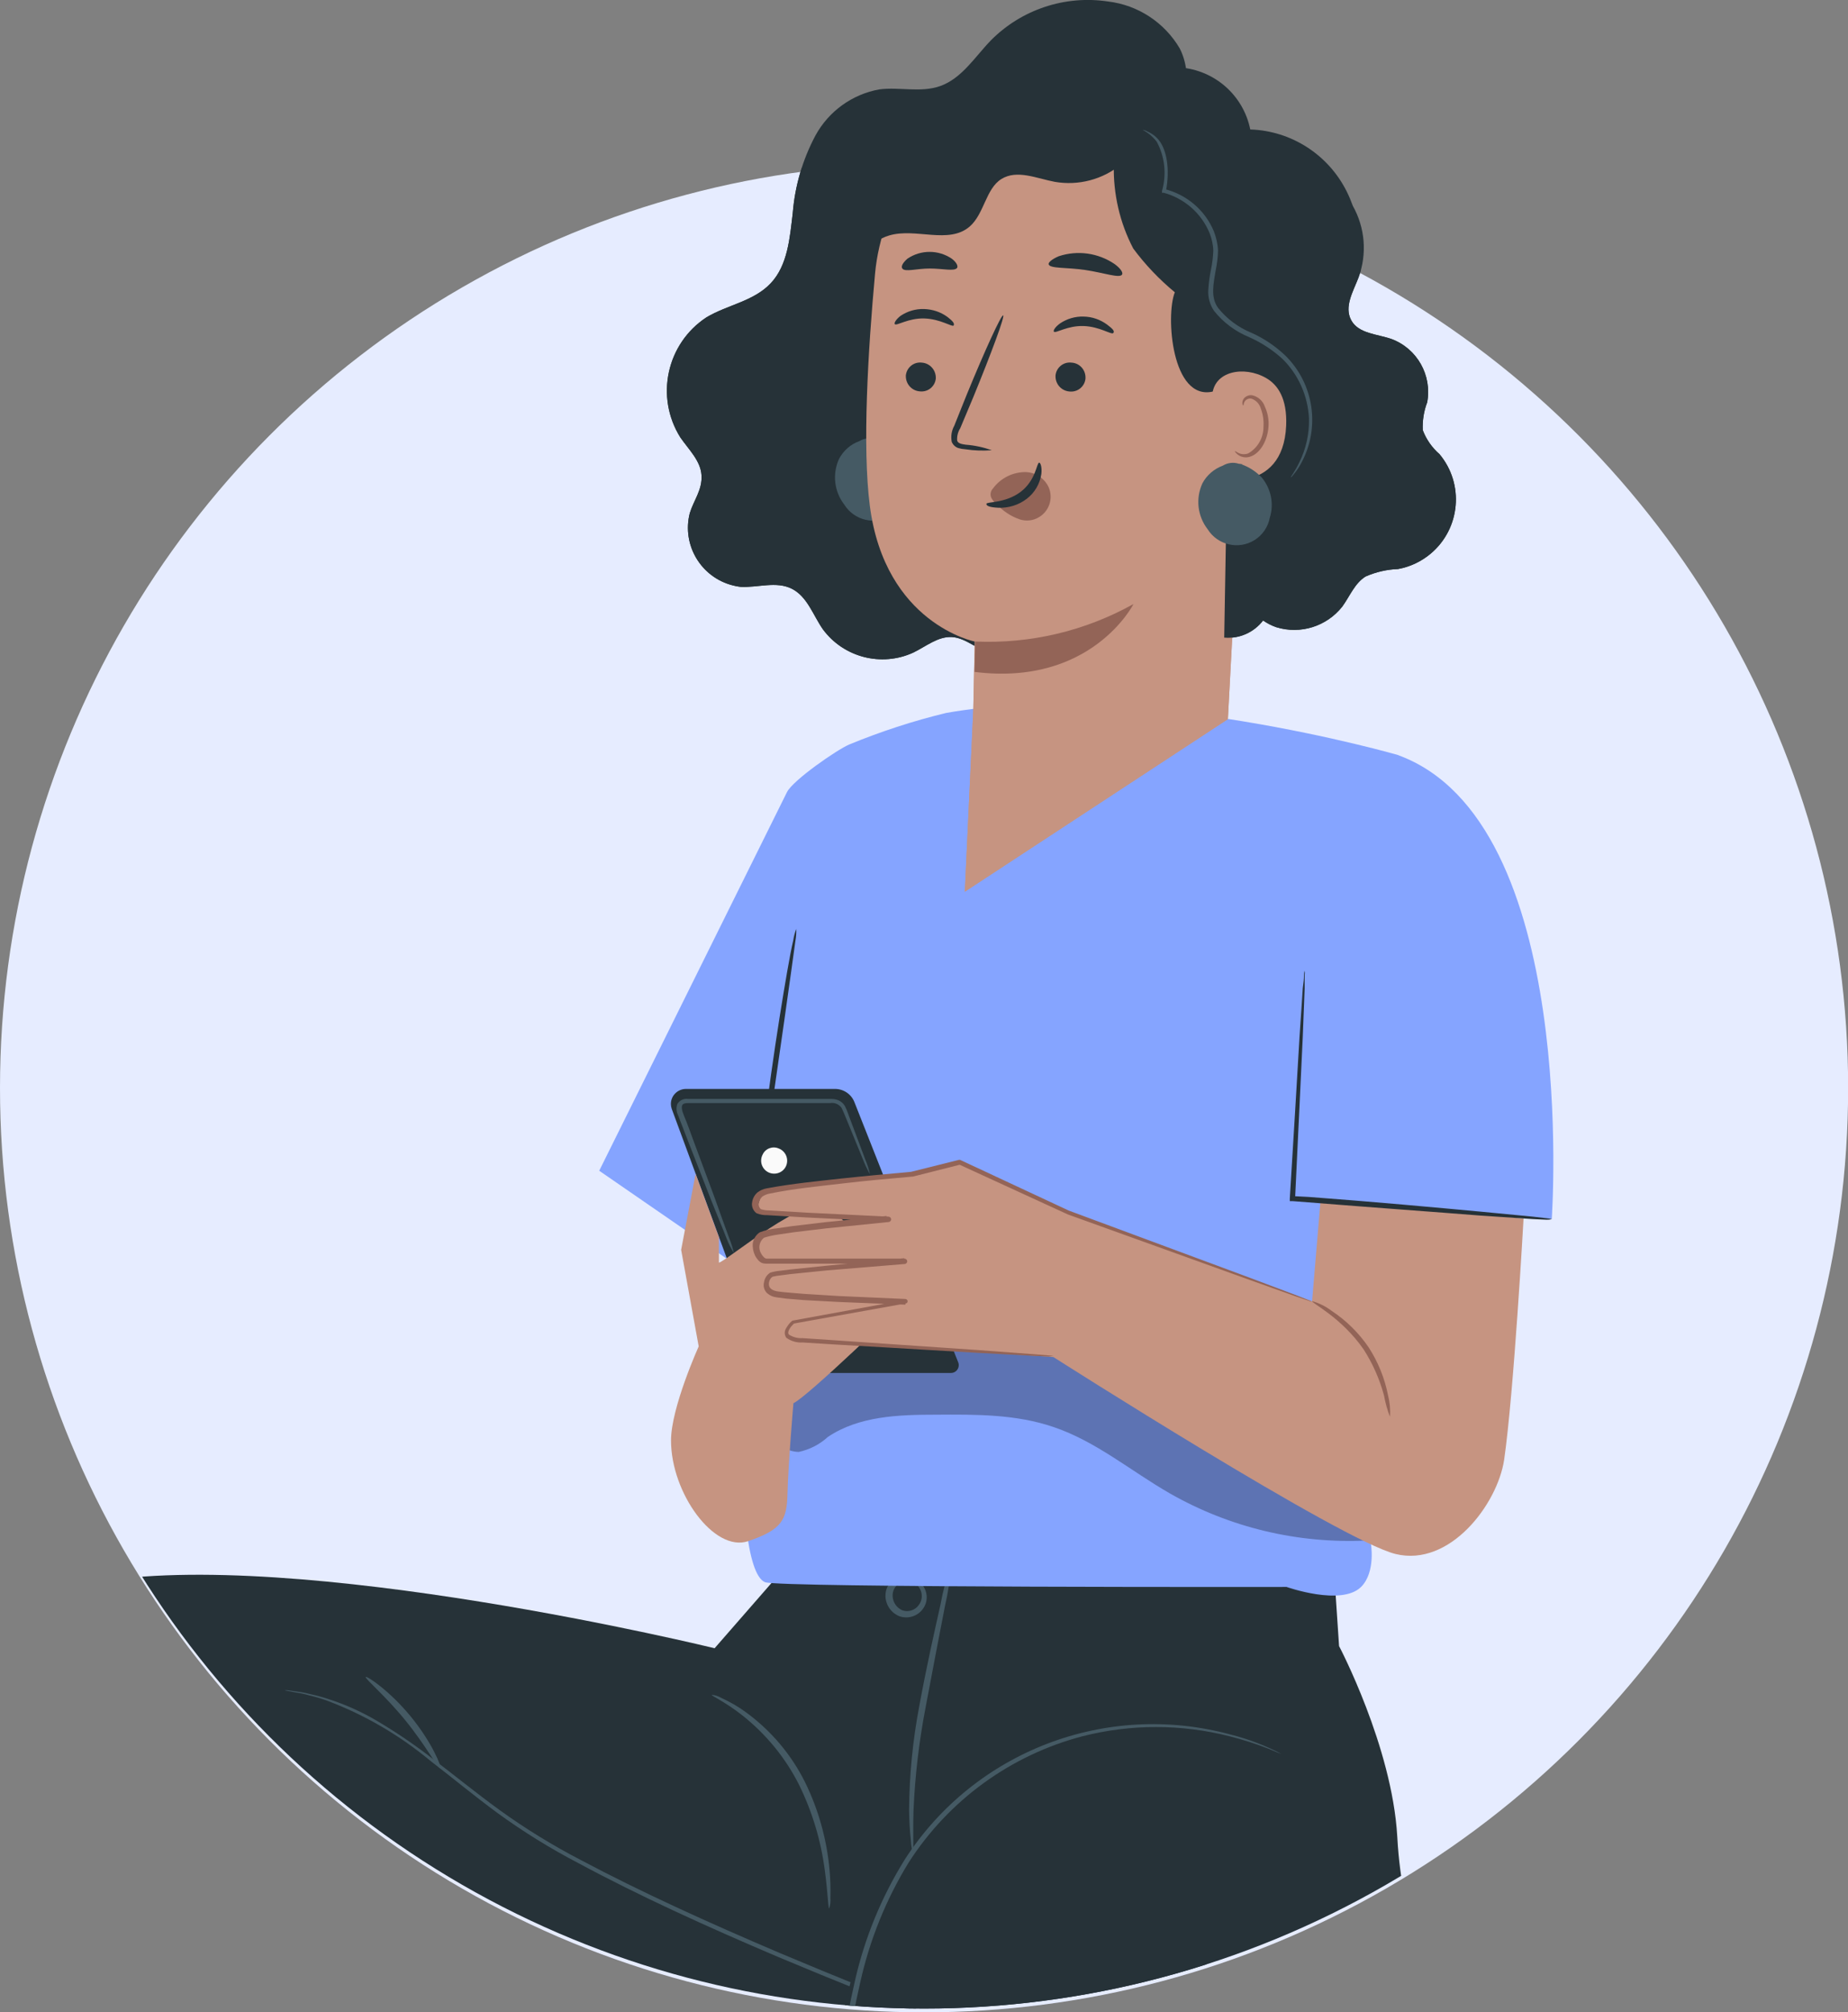 <?xml version="1.0" encoding="utf-8"?>
<!-- Generator: Adobe Illustrator 26.3.1, SVG Export Plug-In . SVG Version: 6.00 Build 0)  -->
<svg version="1.1" id="Layer_1" xmlns="http://www.w3.org/2000/svg" xmlns:xlink="http://www.w3.org/1999/xlink" x="0px" y="0px"
	 viewBox="0 0 136.93 149.05" enable-background="new 0 0 136.93 149.05" xml:space="preserve">
<rect x="0" y="0" width="136.93" height="149.05" fill="#808080" stroke="none"/>
<g>
	<circle fill="#E6ECFF" cx="68.47" cy="80.59" r="68.47"/>
	<g>
		<defs>
			<circle id="SVGID_1_" cx="68.47" cy="80.31" r="68.47"/>
		</defs>
		<clipPath id="SVGID_00000065032825369944415960000012963344878329728164_">
			<use xlink:href="#SVGID_1_"  overflow="visible"/>
		</clipPath>
		<g id="freepik--Character--inject-100" clip-path="url(#SVGID_00000065032825369944415960000012963344878329728164_)">
			<polygon fill="#C69481" points="76.34,214.81 80.64,197.15 63.58,192.38 61.46,210.78 			"/>
			<path fill="#263238" d="M3.37,139.6c8.14,8.14,22.7,19.66,50.02,23.38c0.68,0.09,11.87,2.5,11.18,2.42
				c-0.69-0.09,15.69,2.51,15.69,2.51l3.85-14.54l16.54-24.66l-6.07-14.23H59.59l-6.64,7.61c0,0-31-7.58-46.1-4.85
				C1.13,118.29-5,131.28,3.37,139.6z"/>
			<path fill="#455A64" d="M77.44,170.03c0.05-0.19,0.11-0.49,0.19-0.87c0.14-0.79,0.35-1.9,0.62-3.34s0.59-3.21,0.99-5.24
				c0.23-1.01,0.45-2.09,0.72-3.22c0.14-0.57,0.28-1.15,0.45-1.74c0.09-0.29,0.18-0.58,0.28-0.88c0.08-0.28,0.21-0.55,0.37-0.8
				l0.14-0.16l-0.18-0.06c-6.48-2.34-14.6-5.41-23.23-9.05c-5.31-2.26-10.33-4.54-14.75-6.89c-2.1-1.09-4.12-2.33-6.03-3.71
				c-1.8-1.31-3.4-2.62-4.92-3.77c-1.35-1.05-2.76-2.01-4.24-2.88c-1.12-0.65-2.3-1.18-3.53-1.57c-0.45-0.15-0.9-0.27-1.37-0.37
				c-0.33-0.09-0.67-0.15-1.01-0.19l-0.63-0.09c-0.07-0.01-0.14-0.01-0.22,0c0.07,0.02,0.14,0.04,0.22,0.05l0.63,0.12
				c0.34,0.05,0.67,0.12,1,0.22c0.46,0.1,0.9,0.24,1.34,0.4c2.78,1.05,5.37,2.57,7.66,4.48c1.5,1.15,3.1,2.48,4.89,3.8
				c1.92,1.4,3.94,2.65,6.05,3.75c4.42,2.38,9.44,4.67,14.76,6.93c8.66,3.64,16.8,6.69,23.27,9l-0.05-0.22
				c-0.21,0.27-0.36,0.57-0.46,0.9c-0.11,0.3-0.2,0.6-0.29,0.9c-0.17,0.6-0.3,1.18-0.43,1.75c-0.26,1.14-0.47,2.22-0.67,3.24
				c-0.39,2.03-0.68,3.81-0.93,5.25c-0.42,2.72-0.64,4.04-0.72,4.54C77.4,170.2,77.42,170.12,77.44,170.03z"/>
			<path fill="#263238" d="M71.71,115.35l-1.61,13.21c-4.69,9.97-8.43,19.59-8.48,27.79l-2.5,60.05l17.12,4.42l8.25-28.58
				l6.41-23.64l3.25-11.06l0.9-0.25c5.53-1.55,9.35-6.59,9.35-12.34v-0.1c-0.04-4.09-0.66-4.98-0.87-8.84
				c-0.39-6.65-4.31-14.08-4.31-14.08l-0.31-4.64L71.71,115.35z"/>
			<path fill="#455A64" d="M68.16,165.06c-1.43-2.99-2.49-5.46-2.37-5.52s1.38,2.32,2.81,5.31c1.43,2.99,2.49,5.46,2.37,5.52
				C70.84,170.43,69.59,168.05,68.16,165.06z"/>
			<path fill="#455A64" d="M82.17,164.94c-0.54,1.47-1.06,2.61-1.21,2.57c-0.15-0.04,0.18-1.27,0.72-2.74
				c0.54-1.47,1.08-2.62,1.21-2.57C83.02,162.24,82.71,163.47,82.17,164.94z"/>
			<path fill="#455A64" d="M53.45,125.77c0.63,0.29,1.23,0.63,1.79,1.04c1.86,1.35,3.37,3.12,4.4,5.18
				c1.01,2.05,1.63,4.28,1.83,6.56c0.06,0.68,0.08,1.37,0.06,2.06c0.02,0.25-0.01,0.51-0.09,0.75c-0.08,0-0.09-1.07-0.32-2.78
				c-0.28-2.21-0.93-4.37-1.91-6.37c-1-1.99-2.43-3.73-4.17-5.12c-1.34-1.06-2.34-1.47-2.3-1.55
				C52.98,125.56,53.22,125.64,53.45,125.77z"/>
			<path fill="#455A64" d="M30.43,127.14c1.57,1.91,2.33,3.77,2.19,3.84s-1.06-1.67-2.57-3.53c-1.51-1.86-3.03-3.11-2.95-3.23
				C27.18,124.12,28.87,125.24,30.43,127.14z"/>
			<path fill="#455A64" d="M67.5,136.39c-0.09-0.77-0.13-1.55-0.14-2.33c0.02-2.57,0.27-5.13,0.75-7.66
				c0.54-2.95,1.14-5.6,1.57-7.51c0.19-1.05,0.46-2.08,0.81-3.08c-0.07,1.06-0.23,2.11-0.47,3.15c-0.4,2.06-0.9,4.65-1.44,7.53
				c-0.48,2.5-0.78,5.03-0.89,7.57c-0.06,1.96,0.03,3.17-0.06,3.17C67.56,136.96,67.51,136.68,67.5,136.39z"/>
			<path fill="#455A64" d="M66.65,117.27c-0.33,0.2-0.53,0.57-0.51,0.96c0.02,0.46,0.3,0.87,0.72,1.05c0.44,0.15,0.94,0,1.21-0.38
				c0.24-0.31,0.3-0.72,0.15-1.09c-0.29-0.65-0.8-0.77-0.8-0.82s0.14-0.07,0.36,0c0.31,0.12,0.57,0.35,0.72,0.65
				c0.25,0.48,0.22,1.06-0.09,1.5c-0.38,0.56-1.09,0.8-1.74,0.59c-0.63-0.24-1.05-0.84-1.06-1.51c0-0.13,0.01-0.25,0.04-0.38
				c0.19-0.77,0.96-1.25,1.74-1.06c0.23,0.06,0.32,0.18,0.32,0.18C67.34,116.98,66.98,117.08,66.65,117.27z"/>
			<path fill="#455A64" d="M59.1,208.3v-0.78c0.03-0.71,0.06-1.72,0.1-3.01c0.11-2.63,0.26-6.41,0.45-11.06
				c0.42-9.33,1.02-22.22,2.16-36.43c0.25-3.47,0.76-6.91,1.54-10.3c0.72-3.18,1.97-6.21,3.69-8.98
				c5.16-8.02,14.93-11.76,24.13-9.26c1.31,0.33,2.58,0.81,3.78,1.44l-0.25-0.09l-0.72-0.3c-0.94-0.37-1.9-0.67-2.88-0.92
				c-3.57-0.91-7.32-0.91-10.89,0c-5.31,1.39-9.91,4.73-12.88,9.35c-1.68,2.74-2.89,5.74-3.59,8.88c-0.77,3.37-1.28,6.79-1.52,10.23
				c-1.14,14.2-1.78,27.07-2.26,36.41c-0.24,4.65-0.42,8.42-0.56,11.05c-0.07,1.29-0.13,2.29-0.17,3.01
				c-0.05,0.32-0.05,0.58-0.05,0.78c0,0.09-0.01,0.18-0.04,0.27C59.1,208.48,59.1,208.39,59.1,208.3z"/>
			<path fill="#455A64" d="M95.91,150.83c-0.07,0.3-0.16,0.68-0.26,1.15c-0.24,1-0.6,2.44-1.06,4.22c-0.96,3.54-2.28,8.43-3.83,13.8
				c-1.55,5.38-2.93,10.24-3.9,13.78c-0.47,1.73-0.86,3.16-1.14,4.19c-0.13,0.46-0.23,0.83-0.32,1.14
				c-0.03,0.13-0.07,0.27-0.14,0.39c0-0.14,0.02-0.27,0.06-0.4c0.06-0.31,0.14-0.69,0.25-1.16c0.22-1,0.58-2.44,1.02-4.22
				c0.91-3.56,2.25-8.46,3.79-13.82c1.54-5.36,2.92-10.18,3.94-13.77c0.45-1.73,0.88-3.14,1.17-4.18l0.33-1.13
				c0.03-0.14,0.08-0.27,0.14-0.4C95.98,150.56,95.95,150.7,95.91,150.83z"/>
			<path fill="#F5F5F5" d="M87.54,108.09c-1.99-1.15-4.11-2.51-6.3-3.95c-2.02-1.45-4.23-2.6-6.57-3.44
				c-2.34-0.69-4.83-0.73-7.19-0.12c-2.4,0.61-4.74,2.01-5.85,3.78c-0.1,0.15-0.2,0.3-0.27,0.47l0,0l0,0l-0.17-0.05
				c-0.18-0.06-0.37-0.11-0.55-0.14c-0.21-0.05-0.42-0.08-0.64-0.07h-0.47h0.12l0,0c-0.09,0.04-0.18,0.1-0.26,0.16
				c-0.1,0.08-0.19,0.17-0.25,0.28c0,0.02,0,0.04,0,0.06c-0.01,0.04,0.09-0.36,0.04-0.19l0,0l0,0l0,0c0.01-0.07,0.01-0.14,0-0.21
				c-0.03-0.19-0.07-0.38-0.14-0.56c-0.11-0.32-0.24-0.63-0.39-0.93l-0.19-0.39l-0.04-0.08l0,0c0.11-0.05,0.45-0.28,0.97-0.6
				c0.33-0.2,0.67-0.37,1.03-0.51c0.44-0.18,0.9-0.32,1.37-0.4c0.81-0.14,1.63-0.14,2.44,0c0.96,0.18,1.9,0.44,2.82,0.78
				c0.29,0.1,0.5,0.16,0.75,0.2c0.26,0.04,0.51,0.12,0.8,0.12c1.3,0.1,2.61,0.09,3.91-0.05c1.58-0.15,3.18-0.2,4.77-0.14
				c1.73,0.07,3.43,0.44,5.03,1.09c2.49,1.11,4.8,2.59,6.87,4.38c1.45,1.25,2.96,2.42,4.54,3.49c1.12,0.75,2.33,1.36,3.59,1.83
				c2.08,0.75,3.49,0.61,3.67,1.16c0.08,0.24-0.17,0.61-0.83,1c-0.99,0.52-2.1,0.79-3.22,0.78c-1.74,0.01-3.47-0.31-5.09-0.93
				c-2-0.78-3.93-1.74-5.75-2.88c-1.85-1.19-3.84-2.16-5.92-2.88c-0.98-0.27-2-0.39-3.02-0.35c-1.31,0.08-2.61,0.22-3.9,0.44
				c-1.72,0.28-3.46,0.39-5.2,0.32c-0.5-0.02-1.01-0.07-1.53-0.17c-0.52-0.09-1.09-0.21-1.55-0.34c-0.6-0.2-1.21-0.36-1.83-0.48
				c-0.14,0-0.13,0,0,0c0.07-0.01,0.13-0.03,0.19-0.05c0.05-0.02,0.11-0.06-0.07,0.05s-0.51,0.36-1.13,0.72
				c-0.97,0.58-2.08,0.87-3.21,0.84c-0.38-0.02-0.75-0.07-1.11-0.17c-0.39-0.11-0.77-0.25-1.12-0.45c-0.64-0.35-1.2-0.82-1.65-1.39
				c-0.77-0.97-1.21-2.17-1.25-3.41c-0.02-0.96,0.15-1.91,0.52-2.79c0.25-0.63,0.57-1.23,0.94-1.79c1.25-1.89,2.91-3.47,4.86-4.63
				c1.76-1.06,3.67-1.83,5.68-2.28c3.73-0.85,7.62-0.6,11.22,0.72c2.92,1.21,5.63,2.89,8.01,4.97l5.66,4.63
				c6.92,5.64,11.22,9.25,10.66,10.17C100.77,114.6,95.44,112.61,87.54,108.09z"/>
			<path fill="#85A4FF" d="M103.6,55.93l-2.03,12.6v45.74c0,0,0.4,2.16-0.72,3.28c-1.46,1.44-5.52,0-5.52,0s-37.61,0.06-38.64-0.35
				c-2.77-1.11-1.5-23.04-1.5-23.04L44.4,86.72l13.91-28.04c0.43-0.88,3.71-3.15,4.61-3.53c2.33-0.96,4.74-1.75,7.19-2.34
				C84.18,50.32,103.6,55.93,103.6,55.93z"/>
			<path fill="#85A4FF" d="M103.58,55.93c13.49,4.9,11.4,34.24,11.4,34.37l-19.41-1.52l0.61-23.11L103.58,55.93z"/>
			<path fill="#263238" d="M55.99,90.33v0.04c-0.1,0.06-0.06,0-0.06,0v-0.1c0-0.15,0-0.37,0-0.64c0.04-0.56,0.12-1.36,0.22-2.34
				c0.22-1.93,0.56-4.69,0.98-7.69c0.42-2.99,0.86-5.7,1.2-7.65c0.17-0.98,0.32-1.76,0.45-2.31c0.04-0.29,0.12-0.57,0.22-0.83
				c0.01,0.29-0.01,0.58-0.06,0.86c-0.09,0.63-0.19,1.41-0.32,2.32c-0.29,2.06-0.66,4.72-1.09,7.66c-0.42,2.95-0.81,5.61-1.1,7.66
				c-0.21,1.39-0.34,2.26-0.45,2.98C55.99,90.3,55.99,90.33,55.99,90.33z"/>
			<g opacity="0.3">
				<path d="M57.1,106.01c0.29,0.9,1.13,1.52,2.08,1.54c0.8-0.17,1.55-0.55,2.16-1.11c2.3-1.55,5.24-1.65,8.01-1.65
					c2.95-0.02,5.92-0.04,8.7,0.91c3.16,1.06,5.75,3.27,8.63,4.92c4.43,2.53,9.49,3.74,14.59,3.49l-0.8-1.15
					c-6.55-2.6-10.53-9.27-16.48-13.04c-4.05-2.44-8.69-3.71-13.42-3.7c-2.71-0.13-5.41,0.35-7.91,1.39
					c-2.52,1.06-4.48,3.11-5.44,5.67C56.88,104.16,56.83,105.12,57.1,106.01z"/>
			</g>
			<path fill="#263238" d="M71,100.91c0.03,0.07,0.04,0.14,0.04,0.21c0,0.32-0.26,0.58-0.57,0.58H57.39c-0.24,0-0.45-0.15-0.54-0.37
				l-7.08-19.2c-0.04-0.12-0.06-0.24-0.06-0.36c0-0.62,0.51-1.11,1.12-1.11h11.04c0.64,0,1.21,0.39,1.44,0.98l2.32,5.87L71,100.91z"
				/>
			<path fill="#C69481" d="M49.72,106.7c0,3.91,3.2,8.3,5.71,7.46c2.51-0.85,2.88-1.58,2.92-3.52c0.06-2.29,0.44-6.7,0.44-6.7
				c1.11-0.52,8.3-7.51,8.3-7.51s-4.08-5.92-5.67-7.01s-7.51,3.94-8.15,4.11v-1.89l-1.73-4.69l-1.07,5.63l1.3,7.15
				C51.78,99.72,49.72,104.26,49.72,106.7z"/>
			<path fill="#C69481" d="M112.89,90.26c0,0-0.72,12.92-1.44,17.88c-0.5,3.29-4.02,7.95-8.04,6.97s-25.36-14.59-25.36-14.59
				s-18.22-1.21-18.92-1.21c-0.7,0-0.4-1.31-0.4-1.31l8.35-1.51c0,0-8.86-0.27-9.76-0.6s-0.2-1.04-0.1-1.44
				c0.1-0.4,9.76-1.01,9.76-1.01H56.7c-0.5,0-0.81-1.11-0.6-1.81c0.22-0.7,9.66-1.31,9.66-1.31s-8.74-0.37-9.35-0.5
				c-0.6-0.13-0.1-0.72,0-1.44c0.1-0.72,11.17-1.44,11.17-1.44l3.52-0.88l8.05,3.72l18.07,6.61l0.63-7.51L112.89,90.26z"/>
			<path fill="#936457" d="M77.7,100.48l-1.09-0.05l-4.18-0.22l-6.61-0.39l-4.12-0.24l-2.24-0.14c-0.43,0.03-0.85-0.1-1.2-0.35
				c-0.15-0.22-0.15-0.5,0-0.72c0.11-0.19,0.24-0.37,0.41-0.51c0.02-0.02,0.05-0.03,0.07-0.04l0,0l8.35-1.53v0.35l-4.95-0.2
				l-2.59-0.14l-1.32-0.11l-0.68-0.09c-0.27-0.03-0.52-0.14-0.72-0.32c-0.21-0.21-0.29-0.51-0.22-0.79c0.04-0.3,0.21-0.56,0.46-0.72
				c0.23-0.07,0.47-0.12,0.72-0.14l0.72-0.09l2.78-0.29l5.7-0.55v0.4H56.72c-0.1,0-0.2-0.02-0.29-0.06
				c-0.08-0.04-0.15-0.09-0.22-0.16c-0.11-0.12-0.2-0.25-0.27-0.39c-0.13-0.28-0.19-0.59-0.16-0.9c0.05-0.33,0.24-0.63,0.52-0.81
				c0.4-0.15,0.81-0.25,1.24-0.29l1.18-0.17l2.35-0.28l4.62-0.47v0.4l-5.96-0.29l-2.88-0.17c-0.27,0.01-0.54-0.04-0.79-0.14
				c-0.26-0.19-0.39-0.51-0.33-0.82c0.04-0.28,0.18-0.53,0.39-0.72c0.21-0.16,0.46-0.27,0.72-0.31c1.88-0.35,3.69-0.52,5.47-0.72
				c1.78-0.19,3.52-0.35,5.2-0.5l0,0l3.52-0.88c0.04-0.01,0.08-0.01,0.12,0l8.04,3.75l0,0l13.21,4.9l3.59,1.35l0.93,0.37
				c0.11,0.03,0.21,0.08,0.31,0.14c-0.11-0.03-0.22-0.06-0.32-0.1l-0.94-0.32l-3.59-1.28l-13.25-4.77l0,0l-8.06-3.7h0.11l-3.52,0.89
				l0,0c-1.68,0.15-3.43,0.3-5.2,0.51c-1.77,0.21-3.61,0.38-5.41,0.75c-0.2,0.03-0.39,0.11-0.56,0.22c-0.14,0.13-0.24,0.31-0.27,0.5
				c-0.03,0.16,0.03,0.33,0.16,0.44c0.2,0.06,0.4,0.09,0.61,0.09l2.88,0.17l5.96,0.29c0.11,0,0.2,0.09,0.2,0.2
				c0,0.11-0.09,0.2-0.2,0.2l-4.62,0.47l-2.34,0.28l-1.17,0.17c-0.37,0.05-0.74,0.13-1.09,0.24c-0.36,0.28-0.45,0.79-0.21,1.18
				c0.11,0.2,0.27,0.37,0.4,0.37h10.22c0.11,0,0.2,0.09,0.2,0.2c0,0.11-0.09,0.2-0.2,0.2L61.3,94.1l-2.77,0.28l-0.68,0.09
				c-0.2,0.02-0.41,0.05-0.6,0.1c-0.27,0.15-0.39,0.63-0.15,0.87c0.24,0.24,0.72,0.24,1.15,0.29l1.31,0.11L62.14,96l4.95,0.22
				c0.08,0.01,0.15,0.07,0.16,0.14c0,0.01,0,0.01,0,0.02c0.01,0.09-0.05,0.16-0.14,0.17l-8.35,1.5h0.07
				c-0.27,0.23-0.54,0.63-0.37,0.81c0.3,0.19,0.65,0.28,1.01,0.26l2.24,0.15l4.11,0.28l6.6,0.45l4.17,0.31l1.09,0.09
				c0.13,0.01,0.25,0.02,0.37,0.04L77.7,100.48z"/>
			<path fill="#936457" d="M102.55,103.37c-0.32-1.2-0.83-2.35-1.5-3.4c-1.67-2.42-3.93-3.47-3.82-3.59
				c0.52,0.15,1.01,0.39,1.44,0.72c1.08,0.71,2.01,1.63,2.74,2.7c0.7,1.08,1.19,2.29,1.44,3.56c0.13,0.52,0.18,1.05,0.14,1.58
				C102.79,104.43,102.65,103.91,102.55,103.37z"/>
			<path fill="#FAFAFA" d="M56.51,85.52c0.21-0.46,0.76-0.65,1.21-0.44c0.03,0.01,0.06,0.03,0.09,0.04c0.47,0.25,0.65,0.83,0.41,1.3
				s-0.83,0.65-1.3,0.41C56.44,86.58,56.26,86,56.51,85.52C56.51,85.52,56.51,85.52,56.51,85.52z"/>
			<path fill="#455A64" d="M53.87,91.82c-0.3-0.78-0.68-1.67-1.18-2.93c-0.5-1.27-1.08-2.75-1.71-4.37
				c-0.16-0.42-0.32-0.84-0.49-1.27c-0.09-0.22-0.17-0.44-0.25-0.65c-0.13-0.26-0.15-0.56-0.05-0.83c0.17-0.27,0.49-0.42,0.81-0.37
				h2.24h5.75h2.5c0.22-0.01,0.43,0.02,0.63,0.1c0.2,0.09,0.37,0.23,0.48,0.42c0.19,0.37,0.27,0.68,0.4,1
				c0.45,1.2,0.82,2.19,1.11,2.96c0.15,0.35,0.27,0.72,0.35,1.1c-0.19-0.34-0.36-0.69-0.5-1.05L62.76,83
				c-0.13-0.29-0.26-0.66-0.4-0.93c-0.19-0.28-0.53-0.42-0.86-0.36h-2.5H51c-0.23-0.01-0.4,0.04-0.45,0.16
				c-0.12,0.27,0.14,0.78,0.31,1.21c0.17,0.43,0.32,0.86,0.47,1.27l1.63,4.39c0.43,1.21,0.79,2.21,1.07,2.97
				c0.15,0.36,0.26,0.73,0.35,1.11C54.18,92.5,54.01,92.17,53.87,91.82z"/>
			<path fill="#263238" d="M92.04,21.59c0.3,0.58,0.56,1.19,0.77,1.81c2.5,7.26-1.36,15.18-8.63,17.68
				c-1.7,0.58-3.59,0.88-4.93,2.08c-1.03,0.91-1.58,2.21-2.39,3.34c-0.81,1.13-2.08,2.11-3.43,1.85c-1-0.19-1.83-1.09-2.88-1.16
				c-1.04-0.07-1.93,0.69-2.88,1.15c-2.36,1.08-5.16,0.36-6.7-1.73c-0.73-1.05-1.15-2.42-2.3-3c-1.15-0.58-2.52-0.07-3.8-0.14
				c-0.2-0.02-0.39-0.06-0.58-0.11c-2.35-0.6-3.78-2.99-3.18-5.35c0.29-0.95,0.94-1.73,0.87-2.81c-0.07-1.08-0.95-1.9-1.57-2.8
				c-1.88-3-1.02-6.95,1.93-8.89c1.55-0.93,3.49-1.18,4.76-2.52s1.42-3.36,1.64-5.2c0.16-2.01,0.73-3.97,1.68-5.75
				c0.98-1.8,2.73-3.06,4.74-3.42c1.5-0.19,3.05,0.26,4.49-0.24c1.62-0.57,2.58-2.16,3.77-3.39c2.27-2.29,5.5-3.36,8.68-2.88
				c2.21,0.26,4.18,1.55,5.31,3.47c1,1.95,0.55,4.67-1.29,5.84"/>
			<path fill="#455A64" d="M67.17,36.52c-0.13,0.69-0.54,1.3-1.14,1.67c-1.18,0.73-2.73,0.37-3.47-0.81
				c-0.75-0.97-0.9-2.27-0.39-3.39c0.33-0.62,0.87-1.09,1.52-1.32l0,0c0.35-0.21,0.78-0.26,1.17-0.15c0.11,0.02,0.22,0.05,0.33,0.09
				h-0.12c0.57,0.2,1.08,0.54,1.5,0.98C67.26,34.41,67.48,35.51,67.17,36.52z"/>
			<path fill="#C69481" d="M71.49,66.05l0.63-13.55l0.1-4.98c0,0-6.64-1.32-7.77-10.06c-0.56-4.34-0.14-11.46,0.39-17.21
				c0.47-5.18,4.11-11.5,9.3-10.78l16.12,4.57c1.58,0.21,2.73,1.6,2.65,3.18l-1.93,36.05L71.49,66.05z"/>
			<path fill="#263238" d="M67.12,27.81c0.06-0.59,0.59-1.02,1.18-0.95c0.6,0.04,1.06,0.55,1.04,1.16c0,0.01,0,0.02,0,0.02
				c-0.06,0.59-0.59,1.02-1.18,0.95c-0.6-0.04-1.06-0.55-1.04-1.16C67.11,27.82,67.11,27.81,67.12,27.81z"/>
			<path fill="#263238" d="M66.72,23.4c0.52-0.35,1.13-0.53,1.75-0.51c0.63,0.02,1.24,0.22,1.75,0.6c0.37,0.29,0.53,0.47,0.44,0.62
				c-0.09,0.14-0.96-0.48-2.16-0.52c-1.2-0.04-2.06,0.57-2.2,0.42C66.24,23.93,66.37,23.68,66.72,23.4z"/>
			<path fill="#263238" d="M78.21,27.81c0.06-0.59,0.59-1.02,1.18-0.95c0.61,0.03,1.07,0.55,1.04,1.16c0,0.01,0,0.02,0,0.03
				c-0.06,0.58-0.58,1.01-1.17,0.95c-0.61-0.04-1.07-0.55-1.05-1.16C78.21,27.82,78.21,27.81,78.21,27.81z"/>
			<path fill="#263238" d="M78.54,23.96c0.52-0.35,1.13-0.53,1.75-0.51c0.63,0.01,1.24,0.22,1.75,0.6c0.38,0.29,0.58,0.47,0.45,0.62
				s-1-0.48-2.2-0.52c-1.2-0.04-2.06,0.56-2.2,0.42C78.03,24.49,78.16,24.24,78.54,23.96z"/>
			<path fill="#263238" d="M71.53,33.28c-0.18-0.01-0.35-0.04-0.52-0.09c-0.22-0.07-0.4-0.24-0.49-0.46
				c-0.08-0.41-0.01-0.84,0.19-1.2c0.29-0.74,0.61-1.51,0.93-2.32c1.35-3.29,2.55-5.9,2.69-5.85c0.14,0.05-0.86,2.76-2.21,6.05
				l-0.97,2.31c-0.17,0.27-0.25,0.58-0.23,0.9c0.04,0.22,0.33,0.28,0.64,0.32c0.66,0.05,1.31,0.19,1.93,0.41
				C72.84,33.4,72.18,33.38,71.53,33.28z"/>
			<path fill="#936457" d="M72.21,49.77c8.68,1.09,11.78-5.03,11.78-5.03c-3.58,2-7.64,2.96-11.73,2.78L72.21,49.77z"/>
			<path fill="#936457" d="M73.51,36.26c-0.12,0.18-0.15,0.41-0.06,0.61c0.09,0.18,0.22,0.33,0.37,0.46
				c0.48,0.51,1.07,0.91,1.73,1.14c0.49,0.16,1.02,0.1,1.45-0.17c0.83-0.5,1.1-1.59,0.59-2.42c-0.34-0.54-0.92-0.88-1.55-0.91
				c-0.97-0.02-1.89,0.43-2.47,1.22"/>
			<path fill="#263238" d="M77.16,35.11c-0.11,0.73-0.49,1.38-1.07,1.83c-0.61,0.47-1.36,0.7-2.12,0.67
				c-0.58-0.03-0.9-0.12-0.88-0.29s1.39-0.02,2.54-0.89c1.14-0.87,1.18-2.16,1.37-2.16C77.09,34.26,77.22,34.6,77.16,35.11z"/>
			<path fill="#263238" d="M78.45,18.98c1.39-0.46,2.92-0.25,4.14,0.58c0.45,0.33,0.64,0.64,0.55,0.78
				c-0.19,0.29-1.32-0.13-2.72-0.34c-1.4-0.21-2.61-0.09-2.72-0.42C77.66,19.45,77.93,19.2,78.45,18.98z"/>
			<path fill="#263238" d="M67.24,19.16c0.99-0.67,2.29-0.67,3.28,0c0.36,0.27,0.48,0.55,0.4,0.68c-0.2,0.28-1.04,0.05-2.03,0.05
				c-0.99,0-1.83,0.28-2.03,0C66.75,19.75,66.88,19.47,67.24,19.16z"/>
			<path fill="#263238" d="M58.39,22.48c1.51,0.45,3.02-0.71,4.03-1.93c1.01-1.21,1.95-2.66,3.47-3.11
				c1.96-0.58,4.41,0.68,5.96-0.66c1.08-0.94,1.19-2.8,2.35-3.52c1.16-0.72,2.62-0.04,3.96,0.21c1.75,0.3,3.55-0.17,4.92-1.3
				c1.34-1.13,2.74-2.3,2.74-4.05c-1.74-1.75-4.02-3.51-6.47-3.04c-1.27,0.24-2.35,1.04-3.59,1.36c-1.68,0.42-3.45-0.09-5.18,0.08
				c-2.12,0.23-3.99,1.47-5.03,3.32c-0.78,1.42-1.07,3.18-2.32,4.2c-0.58,0.47-1.32,0.72-1.94,1.13c-1.11,0.8-1.91,1.96-2.27,3.29
				C58.64,19.76,58.44,21.12,58.39,22.48z"/>
			<path fill="#263238" d="M82.53,12.2c-0.05,2.16,0.44,4.3,1.44,6.21c0.89,1.2,1.93,2.29,3.08,3.24c-0.69,1.71-0.24,8.07,2.83,7.35
				c0.51-0.1,0.94-0.44,1.16-0.91l-0.33,19.14c1.11,0.1,2.2-0.38,2.88-1.27c0.3,0.21,0.63,0.38,0.98,0.5
				c1.79,0.55,3.73-0.06,4.89-1.53c0.57-0.79,0.92-1.73,1.73-2.23c0.76-0.33,1.57-0.52,2.4-0.55c0.89-0.16,1.73-0.56,2.42-1.14
				c2.21-1.86,2.5-5.16,0.65-7.37c-0.55-0.48-0.98-1.09-1.24-1.78c-0.03-0.7,0.08-1.41,0.33-2.06c0.37-2-0.74-3.98-2.65-4.69
				c-1.06-0.37-2.44-0.39-2.98-1.39s0.14-2.12,0.54-3.16c0.65-1.75,0.49-3.69-0.42-5.31c-0.13-0.36-0.28-0.72-0.45-1.06
				c-1.36-2.73-4.1-4.5-7.15-4.6C92.13,7.06,90,5.19,87.44,5c-2.51-0.02-4.84,1.32-6.09,3.5c-0.62,0.99-2.96,1.73-4.11,2.06
				C76.75,10.71,81.46,12.27,82.53,12.2z"/>
			<path fill="#C69481" d="M89.82,35.34c0.01,0.15,5.26,1.45,5.48-3.82c0.08-1.98-0.6-3.01-1.49-3.52c-1.62-0.93-3.9-0.53-3.99,1.33
				C89.72,31.5,89.82,35.19,89.82,35.34z"/>
			<path fill="#936457" d="M91.72,33.68c0.24,0.18,0.54,0.24,0.83,0.17c0.78-0.19,1.36-1.16,1.44-2.23
				c0.04-0.51-0.05-1.02-0.26-1.48c-0.14-0.43-0.49-0.75-0.93-0.86c-0.18-0.03-0.36,0.01-0.51,0.12c-0.11,0.08-0.19,0.19-0.22,0.32
				c-0.05,0.22,0.03,0.32,0.06,0.31c0.03-0.01,0-0.12,0.08-0.26c0.11-0.2,0.34-0.29,0.55-0.23c0.32,0.12,0.57,0.39,0.66,0.72
				c0.16,0.42,0.23,0.88,0.2,1.33c0.01,0.82-0.42,1.59-1.14,2c-0.24,0.08-0.5,0.07-0.72-0.04c-0.16-0.08-0.24-0.14-0.24-0.14
				C91.47,33.41,91.53,33.52,91.72,33.68z"/>
			<path fill="#455A64" d="M85,9.73c0.33,0.14,0.63,0.36,0.86,0.64c0.6,0.75,0.84,2.18,0.53,3.8l-0.11-0.17
				c1.65,0.41,3.01,1.57,3.66,3.13c0.18,0.46,0.29,0.94,0.31,1.44c-0.01,0.48-0.07,0.96-0.17,1.44c-0.15,0.94-0.41,1.99,0.17,2.79
				c0.65,0.82,1.5,1.45,2.47,1.85c0.93,0.41,1.78,0.99,2.52,1.69c2.13,2.1,2.61,5.36,1.16,7.99c-0.15,0.28-0.32,0.54-0.52,0.78
				c-0.14,0.17-0.2,0.26-0.23,0.24c-0.03-0.02,0.27-0.37,0.62-1.09c0.5-1.01,0.75-2.13,0.72-3.26c-0.08-1.67-0.78-3.25-1.97-4.42
				c-0.73-0.66-1.55-1.2-2.45-1.6c-1.03-0.42-1.93-1.09-2.62-1.96c-0.31-0.46-0.46-1.01-0.42-1.56c0.03-0.5,0.1-1.01,0.2-1.5
				c0.1-0.46,0.15-0.93,0.17-1.39c-0.01-0.44-0.11-0.88-0.27-1.29c-0.6-1.47-1.86-2.58-3.4-3h-0.13v-0.14
				c0.35-1.22,0.21-2.53-0.39-3.64c-0.28-0.37-0.64-0.67-1.05-0.88C84.78,9.63,84.9,9.67,85,9.73z"/>
			<path fill="#455A64" d="M94.09,38.34c-0.13,0.69-0.54,1.3-1.14,1.67c-1.18,0.73-2.73,0.37-3.47-0.81
				c-0.75-0.97-0.9-2.27-0.39-3.39c0.32-0.61,0.87-1.08,1.52-1.32l0,0c0.35-0.21,0.78-0.27,1.17-0.14c0.11,0.01,0.21,0.02,0.32,0.05
				H92c0.57,0.2,1.08,0.54,1.5,0.98C94.18,36.21,94.41,37.32,94.09,38.34z"/>
			<path fill="#263238" d="M114.6,90.35l-1.05-0.05l-3.87-0.26c-3.26-0.26-7.77-0.58-12.75-0.98l-1.17-0.09h-0.19v-0.19
				c0.29-4.69,0.54-8.89,0.72-11.99c0.1-1.49,0.19-2.7,0.24-3.59c0.06-0.39,0.09-0.71,0.09-0.97c0-0.11,0.02-0.22,0.05-0.33
				c0.02,0.11,0.02,0.23,0,0.34c0,0.26,0,0.59,0,0.98c-0.04,0.9-0.08,2.11-0.14,3.59c-0.14,3.1-0.35,7.29-0.57,11.98l-0.17-0.19
				l1.17,0.06c4.98,0.37,9.49,0.79,12.75,1.09l3.86,0.37l1.05,0.12c0.12,0.01,0.25,0.03,0.37,0.07
				C114.85,90.34,114.73,90.35,114.6,90.35z"/>
		</g>
	</g>
	<path fill="#263238" d="M92.04,21.59c0.3,0.58,0.56,1.19,0.77,1.81c2.5,7.26-1.36,15.18-8.63,17.68c-1.7,0.58-3.59,0.88-4.93,2.08
		c-1.03,0.91-1.58,2.21-2.39,3.34c-0.81,1.13-2.08,2.11-3.43,1.85c-1-0.19-1.83-1.09-2.88-1.16c-1.04-0.07-1.93,0.69-2.88,1.15
		c-2.36,1.08-5.16,0.36-6.7-1.73c-0.73-1.05-1.15-2.42-2.3-3c-1.15-0.58-2.52-0.07-3.8-0.14c-0.2-0.02-0.39-0.06-0.58-0.11
		c-2.35-0.6-3.78-2.99-3.18-5.35c0.29-0.95,0.94-1.73,0.87-2.81c-0.07-1.08-0.95-1.9-1.57-2.8c-1.88-3-1.02-6.95,1.93-8.89
		c1.55-0.93,3.49-1.18,4.76-2.52s1.42-3.36,1.64-5.2c0.16-2.01,0.73-3.97,1.68-5.75c0.98-1.8,2.73-3.06,4.74-3.42
		c1.5-0.19,3.05,0.26,4.49-0.24c1.62-0.57,2.58-2.16,3.77-3.39c2.27-2.29,5.5-3.36,8.68-2.88c2.21,0.26,4.18,1.55,5.31,3.47
		c1,1.95,0.55,4.67-1.29,5.84"/>
	<path fill="#455A64" d="M67.17,36.52c-0.13,0.69-0.54,1.3-1.14,1.67c-1.18,0.73-2.73,0.37-3.47-0.81c-0.75-0.97-0.9-2.27-0.39-3.39
		c0.33-0.62,0.87-1.09,1.52-1.32l0,0c0.35-0.21,0.78-0.26,1.17-0.15c0.11,0.02,0.22,0.05,0.33,0.09h-0.12
		c0.57,0.2,1.08,0.54,1.5,0.98C67.26,34.41,67.48,35.51,67.17,36.52z"/>
	<path fill="#C69481" d="M71.49,66.05l0.63-13.55l0.1-4.98c0,0-6.64-1.32-7.77-10.06c-0.56-4.34-0.14-11.46,0.39-17.21
		c0.47-5.18,4.11-11.5,9.3-10.78l16.12,4.57c1.58,0.21,2.73,1.6,2.65,3.18l-1.93,36.05L71.49,66.05z"/>
	<path fill="#263238" d="M67.12,27.81c0.06-0.59,0.59-1.02,1.18-0.95c0.6,0.04,1.06,0.55,1.04,1.16c0,0.01,0,0.02,0,0.02
		c-0.06,0.59-0.59,1.02-1.18,0.95c-0.6-0.04-1.06-0.55-1.04-1.16C67.11,27.82,67.11,27.81,67.12,27.81z"/>
	<path fill="#263238" d="M66.72,23.4c0.52-0.35,1.13-0.53,1.75-0.51c0.63,0.02,1.24,0.22,1.75,0.6c0.37,0.29,0.53,0.47,0.44,0.62
		c-0.09,0.14-0.96-0.48-2.16-0.52c-1.2-0.04-2.06,0.57-2.2,0.42C66.24,23.93,66.37,23.68,66.72,23.4z"/>
	<path fill="#263238" d="M78.21,27.81c0.06-0.59,0.59-1.02,1.18-0.95c0.61,0.03,1.07,0.55,1.04,1.16c0,0.01,0,0.02,0,0.03
		c-0.06,0.58-0.58,1.01-1.17,0.95c-0.61-0.04-1.07-0.55-1.05-1.16C78.21,27.82,78.21,27.81,78.21,27.81z"/>
	<path fill="#263238" d="M78.54,23.96c0.52-0.35,1.13-0.53,1.75-0.51c0.63,0.01,1.24,0.22,1.75,0.6c0.38,0.29,0.58,0.47,0.45,0.62
		s-1-0.48-2.2-0.52c-1.2-0.04-2.06,0.56-2.2,0.42C78.03,24.49,78.16,24.24,78.54,23.96z"/>
	<path fill="#263238" d="M71.53,33.28c-0.18-0.01-0.35-0.04-0.52-0.09c-0.22-0.07-0.4-0.24-0.49-0.46c-0.08-0.41-0.01-0.84,0.19-1.2
		c0.29-0.74,0.61-1.51,0.93-2.32c1.35-3.29,2.55-5.9,2.69-5.85c0.14,0.05-0.86,2.76-2.21,6.05l-0.97,2.31
		c-0.17,0.27-0.25,0.58-0.23,0.9c0.04,0.22,0.33,0.28,0.64,0.32c0.66,0.05,1.31,0.19,1.93,0.41C72.84,33.4,72.18,33.38,71.53,33.28z
		"/>
	<path fill="#936457" d="M72.21,49.77c8.68,1.09,11.78-5.03,11.78-5.03c-3.58,2-7.64,2.96-11.73,2.78L72.21,49.77z"/>
	<path fill="#936457" d="M73.51,36.26c-0.12,0.18-0.15,0.41-0.06,0.61c0.09,0.18,0.22,0.33,0.37,0.46c0.48,0.51,1.07,0.91,1.73,1.14
		c0.49,0.16,1.02,0.1,1.45-0.17c0.83-0.5,1.1-1.59,0.59-2.42c-0.34-0.54-0.92-0.88-1.55-0.91c-0.97-0.02-1.89,0.43-2.47,1.22"/>
	<path fill="#263238" d="M77.16,35.11c-0.11,0.73-0.49,1.38-1.07,1.83c-0.61,0.47-1.36,0.7-2.12,0.67c-0.58-0.03-0.9-0.12-0.88-0.29
		s1.39-0.02,2.54-0.89c1.14-0.87,1.18-2.16,1.37-2.16C77.09,34.26,77.22,34.6,77.16,35.11z"/>
	<path fill="#263238" d="M78.45,18.98c1.39-0.46,2.92-0.25,4.14,0.58c0.45,0.33,0.64,0.64,0.55,0.78c-0.19,0.29-1.32-0.13-2.72-0.34
		c-1.4-0.21-2.61-0.09-2.72-0.42C77.66,19.45,77.93,19.2,78.45,18.98z"/>
	<path fill="#263238" d="M67.24,19.16c0.99-0.67,2.29-0.67,3.28,0c0.36,0.27,0.48,0.55,0.4,0.68c-0.2,0.28-1.04,0.05-2.03,0.05
		c-0.99,0-1.83,0.28-2.03,0C66.75,19.75,66.88,19.47,67.24,19.16z"/>
	<path fill="#263238" d="M58.39,22.48c1.51,0.45,3.02-0.71,4.03-1.93c1.01-1.21,1.95-2.66,3.47-3.11c1.96-0.58,4.41,0.68,5.96-0.66
		c1.08-0.94,1.19-2.8,2.35-3.52c1.16-0.72,2.62-0.04,3.96,0.21c1.75,0.3,3.55-0.17,4.92-1.3c1.34-1.13,2.74-2.3,2.74-4.05
		c-1.74-1.75-4.02-3.51-6.47-3.04c-1.27,0.24-2.35,1.04-3.59,1.36c-1.68,0.42-3.45-0.09-5.18,0.08c-2.12,0.23-3.99,1.47-5.03,3.32
		c-0.78,1.42-1.07,3.18-2.32,4.2c-0.58,0.47-1.32,0.72-1.94,1.13c-1.11,0.8-1.91,1.96-2.27,3.29
		C58.64,19.76,58.44,21.12,58.39,22.48z"/>
	<path fill="#263238" d="M82.53,12.2c-0.05,2.16,0.44,4.3,1.44,6.21c0.89,1.2,1.93,2.29,3.08,3.24c-0.69,1.71-0.24,8.07,2.83,7.35
		c0.51-0.1,0.94-0.44,1.16-0.91l-0.33,19.14c1.11,0.1,2.2-0.38,2.88-1.27c0.3,0.21,0.63,0.38,0.98,0.5
		c1.79,0.55,3.73-0.06,4.89-1.53c0.57-0.79,0.92-1.73,1.73-2.23c0.76-0.33,1.57-0.52,2.4-0.55c0.89-0.16,1.73-0.56,2.42-1.14
		c2.21-1.86,2.5-5.16,0.65-7.37c-0.55-0.48-0.98-1.09-1.24-1.78c-0.03-0.7,0.08-1.41,0.33-2.06c0.37-2-0.74-3.98-2.65-4.69
		c-1.06-0.37-2.44-0.39-2.98-1.39s0.14-2.12,0.54-3.16c0.65-1.75,0.49-3.69-0.42-5.31c-0.13-0.36-0.28-0.72-0.45-1.06
		c-1.36-2.73-4.1-4.5-7.15-4.6C92.13,7.06,90,5.19,87.44,5c-2.51-0.02-4.84,1.32-6.09,3.5c-0.62,0.99-2.96,1.73-4.11,2.06
		C76.75,10.71,81.46,12.27,82.53,12.2z"/>
	<path fill="#C69481" d="M89.82,35.34c0.01,0.15,5.26,1.45,5.48-3.82c0.08-1.98-0.6-3.01-1.49-3.52c-1.62-0.93-3.9-0.53-3.99,1.33
		C89.72,31.5,89.82,35.19,89.82,35.34z"/>
	<path fill="#936457" d="M91.72,33.68c0.24,0.18,0.54,0.24,0.83,0.17c0.78-0.19,1.36-1.16,1.44-2.23c0.04-0.51-0.05-1.02-0.26-1.48
		c-0.14-0.43-0.49-0.75-0.93-0.86c-0.18-0.03-0.36,0.01-0.51,0.12c-0.11,0.08-0.19,0.19-0.22,0.32c-0.05,0.22,0.03,0.32,0.06,0.31
		c0.03-0.01,0-0.12,0.08-0.26c0.11-0.2,0.34-0.29,0.55-0.23c0.32,0.12,0.57,0.39,0.66,0.72c0.16,0.42,0.23,0.88,0.2,1.33
		c0.01,0.82-0.42,1.59-1.14,2c-0.24,0.08-0.5,0.07-0.72-0.04c-0.16-0.08-0.24-0.14-0.24-0.14C91.47,33.41,91.53,33.52,91.72,33.68z"
		/>
	<path fill="#455A64" d="M85,9.73c0.33,0.14,0.63,0.36,0.86,0.64c0.6,0.75,0.84,2.18,0.53,3.8l-0.11-0.17
		c1.65,0.41,3.01,1.57,3.66,3.13c0.18,0.46,0.29,0.94,0.31,1.44c-0.01,0.48-0.07,0.96-0.17,1.44c-0.15,0.94-0.41,1.99,0.17,2.79
		c0.65,0.82,1.5,1.45,2.47,1.85c0.93,0.41,1.78,0.99,2.52,1.69c2.13,2.1,2.61,5.36,1.16,7.99c-0.15,0.28-0.32,0.54-0.52,0.78
		c-0.14,0.17-0.2,0.26-0.23,0.24c-0.03-0.02,0.27-0.37,0.62-1.09c0.5-1.01,0.75-2.13,0.72-3.26c-0.08-1.67-0.78-3.25-1.97-4.42
		c-0.73-0.66-1.55-1.2-2.45-1.6c-1.03-0.42-1.93-1.09-2.62-1.96c-0.31-0.46-0.46-1.01-0.42-1.56c0.03-0.5,0.1-1.01,0.2-1.5
		c0.1-0.46,0.15-0.93,0.17-1.39c-0.01-0.44-0.11-0.88-0.27-1.29c-0.6-1.47-1.86-2.58-3.4-3h-0.13v-0.14
		c0.35-1.22,0.21-2.53-0.39-3.64c-0.28-0.37-0.64-0.67-1.05-0.88C84.78,9.63,84.9,9.67,85,9.73z"/>
	<path fill="#455A64" d="M94.09,38.34c-0.13,0.69-0.54,1.3-1.14,1.67c-1.18,0.73-2.73,0.37-3.47-0.81c-0.75-0.97-0.9-2.27-0.39-3.39
		c0.32-0.61,0.87-1.08,1.52-1.32l0,0c0.35-0.21,0.78-0.27,1.17-0.14c0.11,0.01,0.21,0.02,0.32,0.05H92c0.57,0.2,1.08,0.54,1.5,0.98
		C94.18,36.21,94.41,37.32,94.09,38.34z"/>
</g>
</svg>

